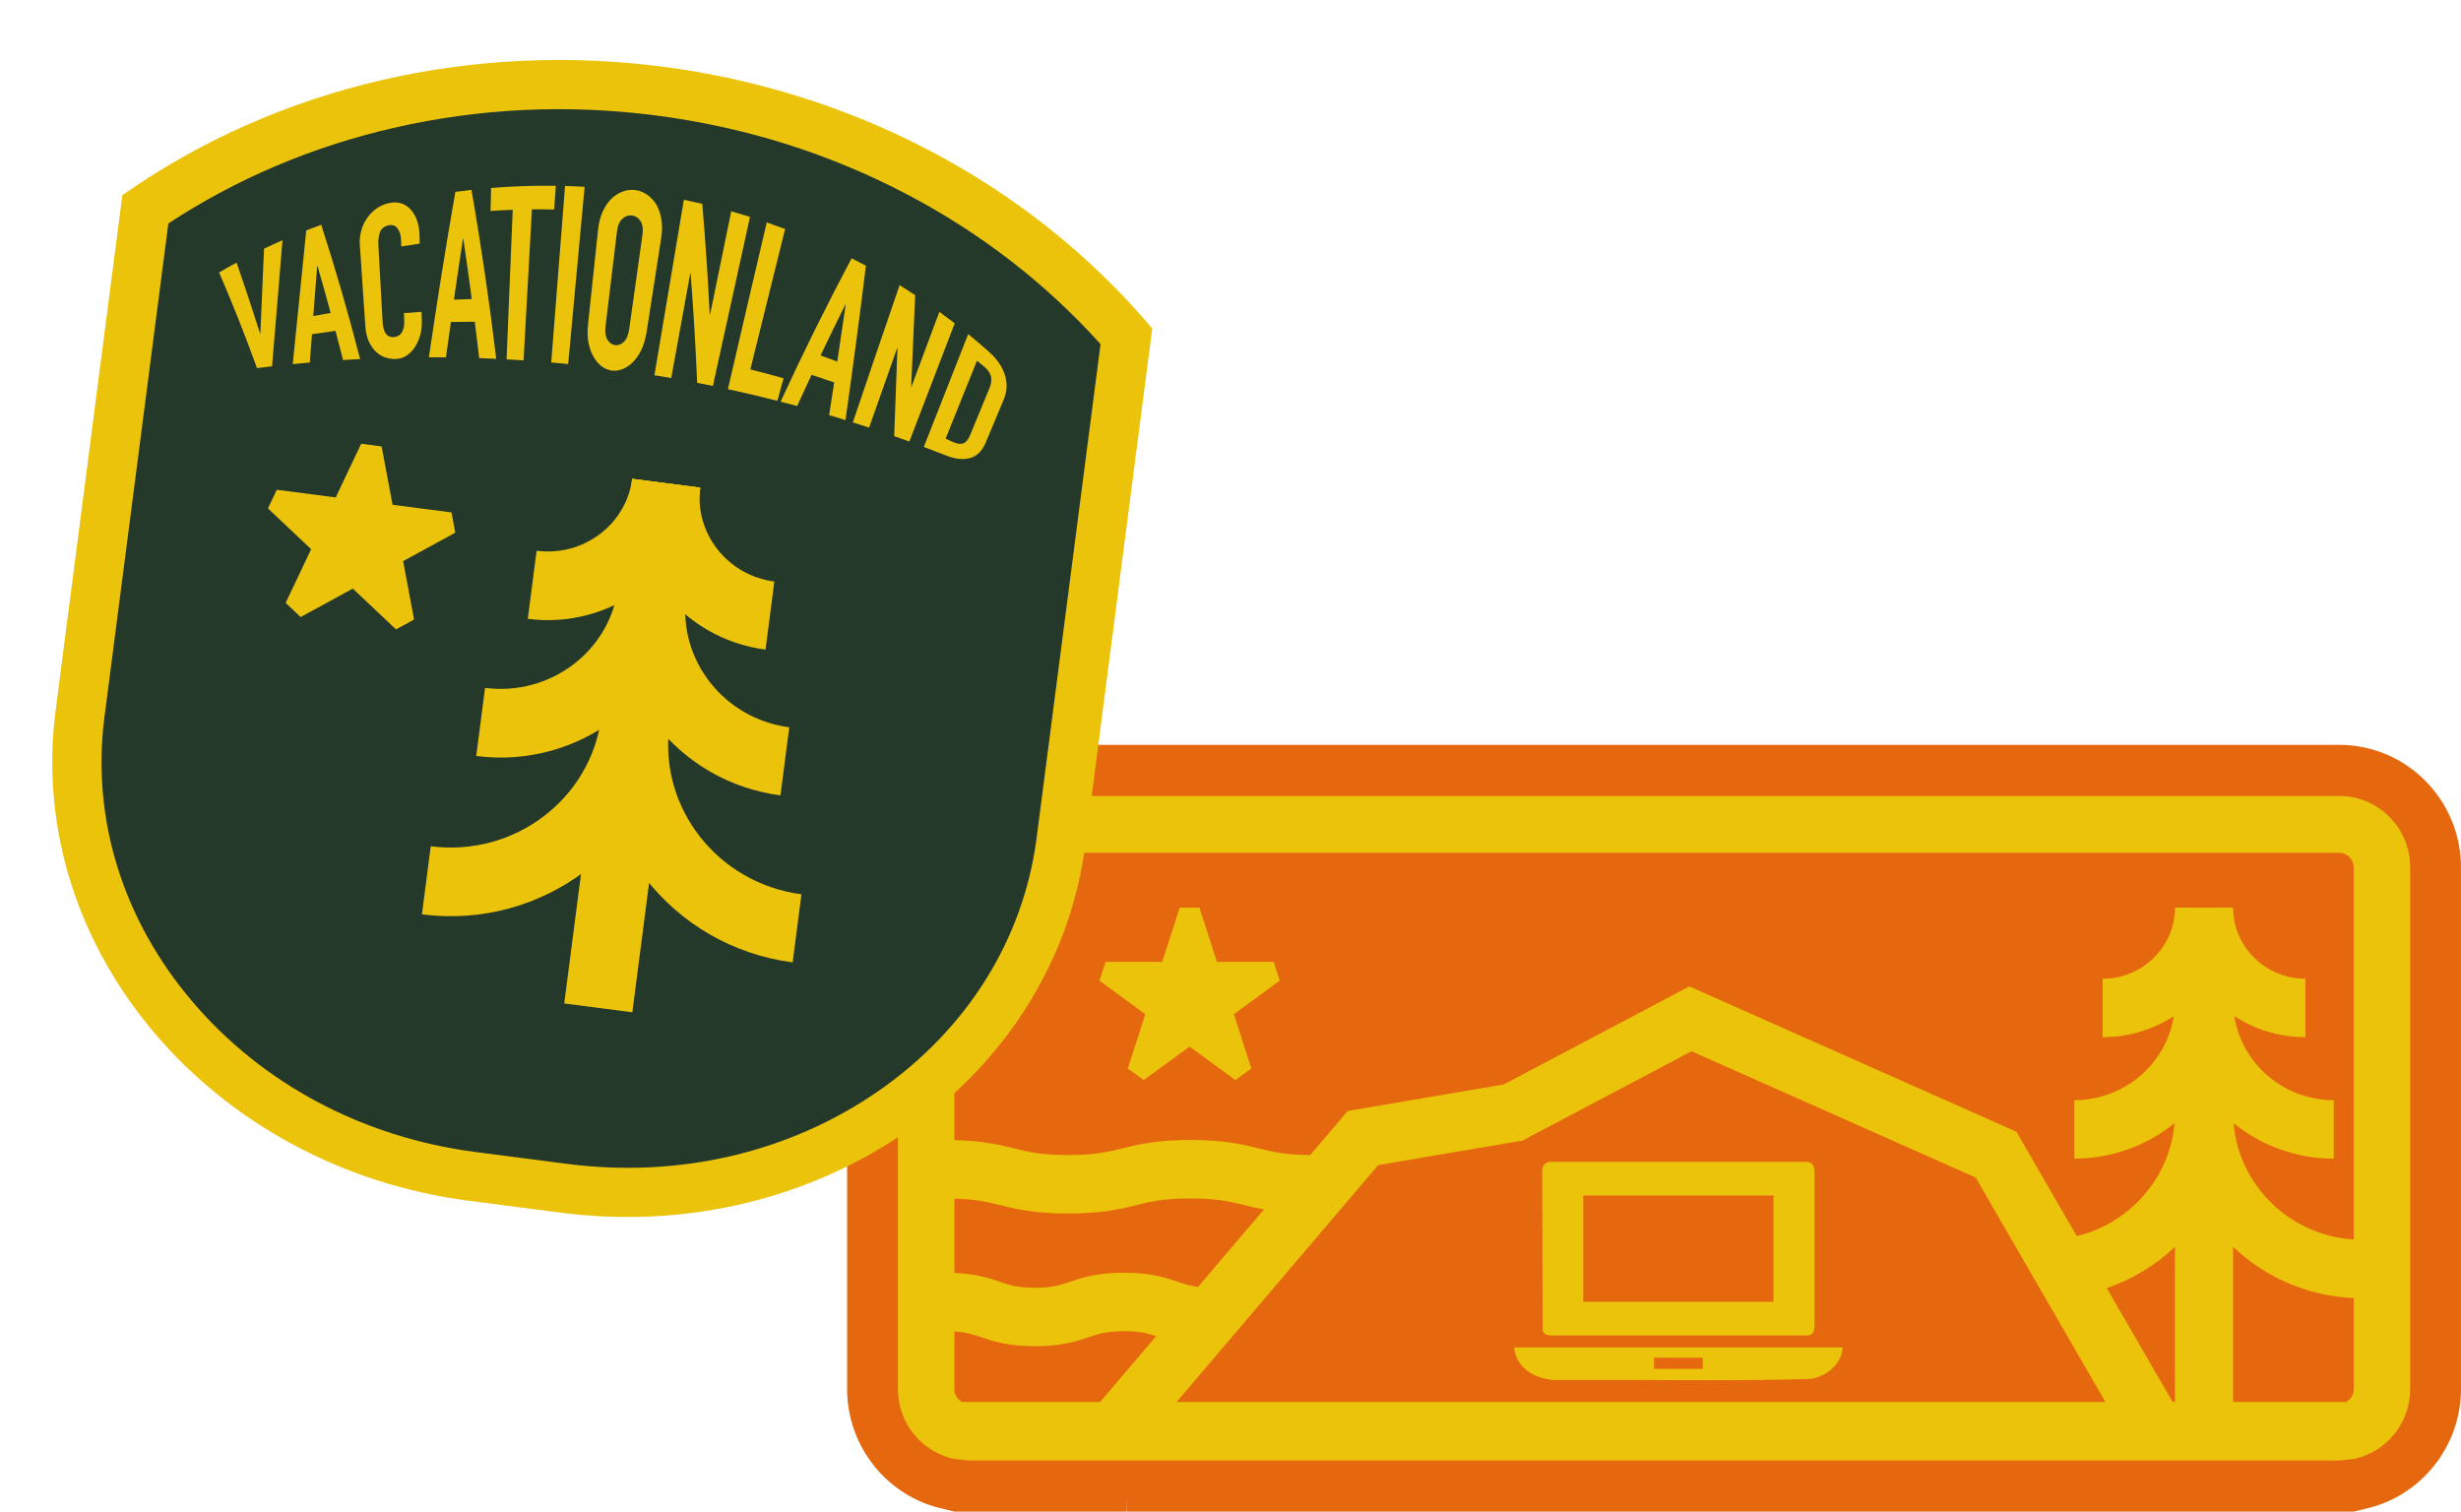 <svg width="337" height="207" viewBox="0 0 337 207" fill="none" xmlns="http://www.w3.org/2000/svg">
<g clip-path="url(#clip0_72_190)">
<path d="M320.336 102H132.66C123.475 102 116 109.524 116 118.773V190.23C116 198.138 121.583 205.046 129.277 206.65L130.688 207H154.267V205.149L154.304 207H322.311L323.723 206.65C331.417 205.042 336.996 198.138 336.996 190.23V118.773C336.996 109.524 329.521 102 320.333 102H320.336Z" fill="#E5680F"/>
<path d="M320.336 109.004H132.66C127.312 109.004 122.958 113.387 122.958 118.773V190.23C122.958 194.936 126.282 198.872 130.688 199.793V199.996H154.267L154.29 200.013L154.304 199.996H322.311V199.793C326.718 198.872 330.041 194.936 330.041 190.23V118.773C330.041 113.387 325.687 109.004 320.336 109.004Z" fill="#E5680F"/>
<path d="M168.956 138.884L171.352 146.315L169.175 147.91L162.896 143.317L156.613 147.91L154.436 146.315L156.835 138.884L150.556 134.292L151.388 131.714H159.151L161.55 124.283H164.241L166.64 131.714H174.403L175.235 134.292L168.956 138.884Z" fill="#ECC30B"/>
<path d="M320.336 109.004H132.66C127.312 109.004 122.958 113.387 122.958 118.773V190.23C122.958 194.936 126.282 198.872 130.688 199.793L132.66 199.996H154.267L154.29 200.013L154.304 199.996H320.336L322.311 199.793C326.718 198.872 330.041 194.936 330.041 190.23V118.773C330.041 113.387 325.687 109.004 320.336 109.004ZM130.688 164.132C133.621 164.212 135.185 164.596 136.958 165.033C139.138 165.57 141.606 166.177 146.272 166.177C150.937 166.177 153.402 165.57 155.583 165.033C157.577 164.539 159.304 164.116 163.008 164.116C166.713 164.116 168.436 164.539 170.43 165.033C171.242 165.229 172.091 165.44 173.078 165.623L164.055 176.229C162.942 176.089 162.17 175.829 161.272 175.525C159.638 174.972 157.607 174.288 153.913 174.288C150.218 174.288 148.184 174.972 146.55 175.525C145.192 175.982 144.121 176.346 141.722 176.346C139.323 176.346 138.253 175.982 136.895 175.525C135.443 175.032 133.667 174.435 130.688 174.311V164.132ZM150.646 191.991H131.755C131.123 191.661 130.688 190.998 130.688 190.23V182.323C132.319 182.423 133.246 182.736 134.363 183.113C135.997 183.663 138.025 184.35 141.722 184.35C145.42 184.35 147.451 183.663 149.082 183.113C150.44 182.653 151.514 182.293 153.913 182.293C156.057 182.293 157.143 182.583 158.32 182.973L150.646 191.991ZM261.667 191.991H161.116L188.721 159.546L208.483 156.191L231.631 143.957L270.544 161.251L288.311 191.991H261.667ZM297.834 191.991H297.51L288.497 176.399C292.019 175.192 295.193 173.244 297.834 170.743V191.991ZM322.311 190.23C322.311 190.994 321.877 191.661 321.244 191.991H305.787V170.743C310.131 174.858 315.916 177.476 322.311 177.757V190.23ZM322.311 169.739C313.59 169.188 306.572 162.365 305.853 153.8C309.597 156.835 314.372 158.659 319.571 158.659V150.654C312.689 150.654 306.966 145.655 305.949 139.145C308.752 140.966 312.099 142.03 315.691 142.03V134.025C310.23 134.025 305.787 129.656 305.787 124.283H297.834C297.834 129.656 293.391 134.025 287.93 134.025V142.03C291.525 142.03 294.869 140.966 297.672 139.145C296.655 145.655 290.936 150.654 284.05 150.654V158.659C289.249 158.659 294.024 156.835 297.768 153.8C297.135 161.331 291.635 167.517 284.381 169.275L276.118 154.977L231.332 135.076L205.911 148.51L184.556 152.135L179.423 158.169C175.941 158.145 174.258 157.732 172.319 157.255C170.142 156.721 167.67 156.111 163.008 156.111C158.346 156.111 155.874 156.721 153.694 157.255C151.699 157.749 149.976 158.172 146.272 158.172C142.567 158.172 140.841 157.749 138.846 157.255C136.855 156.765 134.615 156.218 130.688 156.128V118.773C130.688 117.676 131.573 116.785 132.66 116.785H320.336C321.426 116.785 322.311 117.676 322.311 118.773V169.739Z" fill="#ECC30B"/>
<path d="M248.198 182.599C248.062 182.759 247.701 182.89 247.482 182.876H212.296C211.783 182.826 211.385 182.703 211.249 182.166L211.186 160.34C211.183 159.563 211.644 159.099 212.412 159.106H247.36C248.069 159.086 248.473 159.67 248.47 160.34V181.639C248.447 181.909 248.364 182.399 248.198 182.599ZM242.857 163.712H216.806V178.27H242.857V163.712Z" fill="#ECC30B"/>
<path d="M252.323 184.514C252.217 186.808 250.07 188.519 247.907 188.83C236.22 189.18 224.477 188.883 212.77 188.98C210.146 188.776 207.605 187.352 207.336 184.51H252.323V184.514ZM233.162 185.928H226.501V187.456H233.162V185.928Z" fill="#ECC30B"/>
</g>
<path d="M16.754 26.726L7.569 97.663L7.572 97.664C3.582 130.005 28.886 159.862 64.249 164.44L76.779 166.063C112.142 170.642 144.215 148.213 148.594 115.923L148.597 115.924L157.782 44.986C123.451 4.309 60.311 -3.866 16.754 26.726Z" fill="#ECC30B"/>
<path d="M65.113 157.754C49.684 155.756 35.898 148.423 26.296 137.103C16.84 125.957 12.568 112.244 14.266 98.49L14.313 98.121L23.055 30.599C32.369 24.486 42.717 20.091 53.855 17.524C65.594 14.818 77.709 14.243 89.864 15.817C102.019 17.391 113.588 21.031 124.251 26.639C134.367 31.958 143.254 38.843 150.705 47.128L141.914 115.019C140.05 128.752 132.426 140.925 120.444 149.294C108.273 157.795 93.074 161.376 77.647 159.379L65.116 157.756L65.113 157.754Z" fill="#25392B"/>
<path d="M55.205 76.841L56.703 84.836L54.226 86.189L48.312 80.603L41.168 84.499L39.117 82.559L42.605 75.209L36.691 69.623L37.901 67.072L45.971 68.117L49.459 60.767L52.256 61.13L53.756 69.125L61.828 70.17L62.347 72.945L55.205 76.841Z" fill="#ECC30B"/>
<path d="M95.892 66.78L86.566 65.572L77.264 137.414L86.59 138.622L95.892 66.78Z" fill="#ECC30B"/>
<path d="M72.274 84.742L73.481 75.418C79.886 76.248 85.756 71.83 86.566 65.572L95.892 66.78C94.416 78.179 83.821 86.237 72.274 84.742Z" fill="#ECC30B"/>
<path d="M104.831 88.957C93.284 87.462 85.09 76.971 86.566 65.572L95.892 66.78C95.082 73.038 99.634 78.805 106.038 79.634L104.831 88.957Z" fill="#ECC30B"/>
<path d="M65.214 103.522L66.421 94.198C75.335 95.352 83.508 89.191 84.638 80.465L93.964 81.672C92.168 95.541 79.271 105.342 65.214 103.522Z" fill="#ECC30B"/>
<path d="M106.874 108.916C92.817 107.096 82.841 94.333 84.636 80.464L93.963 81.672C92.833 90.4 99.166 98.438 108.08 99.592L106.872 108.915L106.874 108.916Z" fill="#ECC30B"/>
<path d="M57.777 125.21L58.984 115.887C70.409 117.366 80.882 109.462 82.331 98.266L91.658 99.473C89.543 115.81 74.343 127.355 57.775 125.21L57.777 125.21Z" fill="#ECC30B"/>
<path d="M108.542 131.784C91.974 129.638 80.218 114.603 82.333 98.266L91.659 99.474C90.21 110.669 98.324 120.981 109.749 122.46L108.542 131.784Z" fill="#ECC30B"/>
<path d="M38.679 32.901C38.18 39.038 37.714 44.806 37.252 50.16C36.567 50.239 35.881 50.319 35.196 50.406C33.44 45.58 31.692 41.202 30 37.308C30.792 36.847 31.592 36.397 32.399 35.961C33.46 39.02 34.535 42.258 35.608 45.667C35.624 45.663 35.638 45.661 35.653 45.657C35.822 41.95 35.988 38.078 36.158 34.052C36.99 33.655 37.83 33.271 38.677 32.9L38.679 32.901Z" fill="#ECC30B"/>
<path d="M40.089 49.858C40.668 44.161 41.271 38.042 41.935 31.552C42.614 31.286 43.299 31.029 43.985 30.781C45.848 36.516 47.639 42.664 49.316 49.169C48.537 49.209 47.758 49.253 46.979 49.302C46.638 47.954 46.292 46.622 45.944 45.306C44.869 45.446 43.794 45.599 42.724 45.764C42.622 47.073 42.521 48.366 42.423 49.642C41.645 49.709 40.866 49.782 40.089 49.858ZM45.279 42.847C44.687 40.66 44.087 38.518 43.478 36.424C43.463 36.428 43.447 36.434 43.431 36.438C43.248 38.763 43.07 41.045 42.898 43.283C43.689 43.13 44.485 42.984 45.279 42.847Z" fill="#ECC30B"/>
<path d="M57.728 42.708C57.739 43.158 57.751 43.606 57.762 44.057C57.779 44.731 57.697 45.375 57.519 45.981C57.34 46.59 57.089 47.131 56.765 47.605C56.441 48.078 56.058 48.453 55.617 48.731C55.176 49.009 54.697 49.151 54.178 49.163C53.736 49.173 53.282 49.105 52.815 48.967C52.348 48.827 51.921 48.574 51.53 48.212C51.14 47.851 50.805 47.381 50.529 46.808C50.251 46.232 50.082 45.493 50.021 44.576C49.778 40.909 49.529 37.242 49.277 33.576C49.231 32.922 49.286 32.29 49.446 31.675C49.604 31.059 49.852 30.495 50.19 29.98C50.527 29.464 50.943 29.017 51.441 28.641C51.936 28.266 52.497 27.997 53.12 27.844C54.333 27.544 55.35 27.792 56.142 28.591C56.528 28.983 56.84 29.483 57.068 30.088C57.297 30.693 57.421 31.377 57.443 32.132C57.455 32.54 57.465 32.949 57.478 33.357C56.634 33.479 55.791 33.612 54.953 33.754C54.939 33.415 54.924 33.075 54.91 32.736C54.885 32.138 54.725 31.644 54.423 31.263C54.12 30.883 53.727 30.746 53.245 30.849C52.612 30.987 52.207 31.313 52.026 31.814C51.844 32.315 51.775 32.912 51.813 33.606C52.011 37.117 52.206 40.625 52.396 44.137C52.429 44.735 52.562 45.226 52.792 45.619C53.024 46.01 53.407 46.191 53.951 46.16C54.104 46.151 54.27 46.108 54.445 46.028C54.62 45.949 54.781 45.826 54.931 45.659C55.065 45.492 55.172 45.267 55.255 44.981C55.337 44.697 55.372 44.345 55.355 43.926C55.341 43.577 55.329 43.228 55.315 42.879C56.119 42.813 56.923 42.755 57.727 42.703L57.728 42.708Z" fill="#ECC30B"/>
<path d="M58.732 48.926C59.803 41.592 61.002 34.022 62.354 26.275C63.088 26.175 63.824 26.083 64.561 26.001C65.875 33.514 67.007 41.246 67.953 49.136C67.175 49.099 66.398 49.068 65.622 49.041C65.427 47.373 65.223 45.71 65.014 44.056C63.923 44.057 62.832 44.069 61.742 44.094C61.513 45.718 61.288 47.331 61.069 48.937C60.29 48.928 59.512 48.924 58.734 48.926L58.732 48.926ZM64.603 40.953C64.237 38.18 63.852 35.432 63.445 32.708C63.428 32.709 63.411 32.711 63.394 32.712C62.966 35.507 62.554 38.281 62.16 41.033C62.974 41 63.788 40.972 64.603 40.953Z" fill="#ECC30B"/>
<path d="M69.369 49.208C69.659 42.382 69.94 35.557 70.21 28.732C69.197 28.768 68.184 28.82 67.175 28.889C67.199 27.84 67.224 26.791 67.247 25.742C70.192 25.501 73.151 25.401 76.114 25.441C76.037 26.525 75.962 27.608 75.885 28.691C74.87 28.669 73.855 28.663 72.84 28.672C72.467 35.565 72.085 42.456 71.698 49.349C70.922 49.297 70.146 49.251 69.369 49.209L69.369 49.208Z" fill="#ECC30B"/>
<path d="M75.482 49.637C76.122 41.581 76.753 33.523 77.376 25.467C78.27 25.492 79.164 25.529 80.057 25.58C79.311 33.672 78.56 41.763 77.804 49.853C77.03 49.777 76.258 49.706 75.482 49.638L75.482 49.637Z" fill="#ECC30B"/>
<path d="M81.892 31.489C81.997 30.51 82.215 29.656 82.554 28.926C82.891 28.198 83.307 27.604 83.799 27.145C84.269 26.707 84.786 26.393 85.349 26.203C85.911 26.013 86.463 25.953 87.004 26.025C87.545 26.095 88.063 26.296 88.556 26.626C89.05 26.956 89.478 27.395 89.838 27.942C90.176 28.508 90.417 29.189 90.556 29.981C90.697 30.772 90.689 31.654 90.537 32.627C89.875 36.878 89.216 41.131 88.556 45.383C88.399 46.401 88.148 47.254 87.806 47.944C87.464 48.634 87.077 49.188 86.642 49.612C86.189 50.056 85.715 50.371 85.219 50.556C84.724 50.743 84.242 50.806 83.776 50.744C83.308 50.683 82.86 50.498 82.428 50.192C81.996 49.885 81.629 49.46 81.318 48.916C80.991 48.394 80.75 47.757 80.599 47.003C80.445 46.249 80.423 45.361 80.531 44.335C80.987 40.054 81.441 35.772 81.894 31.491L81.892 31.489ZM82.929 44.599C82.827 45.442 82.912 46.082 83.18 46.52C83.448 46.958 83.796 47.204 84.228 47.26C84.659 47.316 85.059 47.168 85.432 46.814C85.802 46.461 86.05 45.864 86.168 45.023C86.768 40.751 87.37 36.481 87.969 32.209C88.087 31.37 88.003 30.724 87.708 30.275C87.415 29.828 87.025 29.569 86.548 29.507C86.068 29.445 85.629 29.592 85.231 29.95C84.831 30.307 84.582 30.908 84.481 31.752C83.964 36.034 83.447 40.318 82.93 44.6L82.929 44.599Z" fill="#ECC30B"/>
<path d="M89.615 51.387C90.953 43.375 92.297 35.365 93.647 27.356C94.489 27.53 95.328 27.716 96.165 27.912C96.603 33.01 96.94 38.071 97.188 43.063C97.203 43.066 97.22 43.07 97.235 43.073C98.199 38.361 99.165 33.65 100.135 28.94C100.995 29.182 101.85 29.438 102.701 29.706C100.995 37.419 99.302 45.137 97.621 52.855C96.905 52.708 96.186 52.565 95.468 52.425C95.259 47.501 94.965 42.498 94.573 37.453C94.557 37.451 94.541 37.446 94.525 37.442C93.652 42.218 92.781 46.995 91.913 51.772C91.148 51.638 90.38 51.51 89.614 51.385L89.615 51.387Z" fill="#ECC30B"/>
<path d="M99.679 53.291C101.437 45.678 103.209 38.067 104.995 30.459C105.838 30.748 106.677 31.05 107.51 31.363C105.912 37.767 104.325 44.174 102.748 50.584C104.272 50.968 105.788 51.375 107.298 51.804C107.015 52.833 106.734 53.861 106.451 54.89C104.202 54.316 101.944 53.782 99.679 53.291Z" fill="#ECC30B"/>
<path d="M106.894 55.005C110.047 48.161 113.301 41.6 116.616 35.369C117.274 35.702 117.928 36.043 118.576 36.393C117.677 43.736 116.731 50.796 115.777 57.525C115.031 57.294 114.285 57.068 113.539 56.847C113.77 55.366 113.999 53.875 114.229 52.37C113.201 52.011 112.17 51.663 111.134 51.327C110.471 52.739 109.81 54.165 109.153 55.602C108.401 55.399 107.648 55.199 106.894 55.005ZM114.654 49.518C115.042 46.956 115.425 44.359 115.803 41.731C115.787 41.724 115.771 41.716 115.757 41.71C114.62 43.993 113.489 46.315 112.368 48.673C113.132 48.948 113.895 49.229 114.654 49.518Z" fill="#ECC30B"/>
<path d="M116.785 57.84C118.903 51.573 121.038 45.309 123.186 39.052C123.905 39.497 124.618 39.95 125.324 40.415C125.14 44.78 124.949 48.953 124.777 52.909C124.791 52.915 124.805 52.923 124.819 52.93C126.088 49.519 127.359 46.111 128.634 42.703C129.343 43.218 130.042 43.742 130.735 44.278C128.655 49.67 126.584 55.068 124.523 60.468C123.832 60.216 123.14 59.97 122.446 59.726C122.577 55.936 122.735 51.921 122.892 47.705C122.878 47.697 122.864 47.689 122.848 47.683C121.564 51.307 120.285 54.932 119.011 58.559C118.271 58.315 117.527 58.075 116.785 57.84Z" fill="#ECC30B"/>
<path d="M126.505 61.2C128.523 56.047 130.549 50.895 132.582 45.746C133.582 46.563 134.558 47.401 135.517 48.261C136.632 49.264 137.323 50.359 137.641 51.462C137.957 52.57 137.901 53.62 137.469 54.658C136.648 56.624 135.825 58.591 135.004 60.559C134.511 61.738 133.814 62.433 132.891 62.711C131.968 62.984 130.85 62.887 129.552 62.376C128.538 61.975 127.524 61.583 126.505 61.2ZM133.784 49.401C132.349 52.956 130.917 56.512 129.488 60.069C129.819 60.218 130.15 60.368 130.48 60.52C131.085 60.796 131.568 60.854 131.933 60.7C132.298 60.545 132.597 60.182 132.837 59.6C133.732 57.428 134.628 55.257 135.523 53.086C135.742 52.555 135.803 52.055 135.707 51.581C135.611 51.106 135.278 50.622 134.698 50.143C134.394 49.894 134.089 49.648 133.783 49.402L133.784 49.401Z" fill="#ECC30B"/>
<defs>
<clipPath id="clip0_72_190">
<rect width="221" height="105" fill="white" transform="translate(116 102)"/>
</clipPath>
</defs>
</svg>
